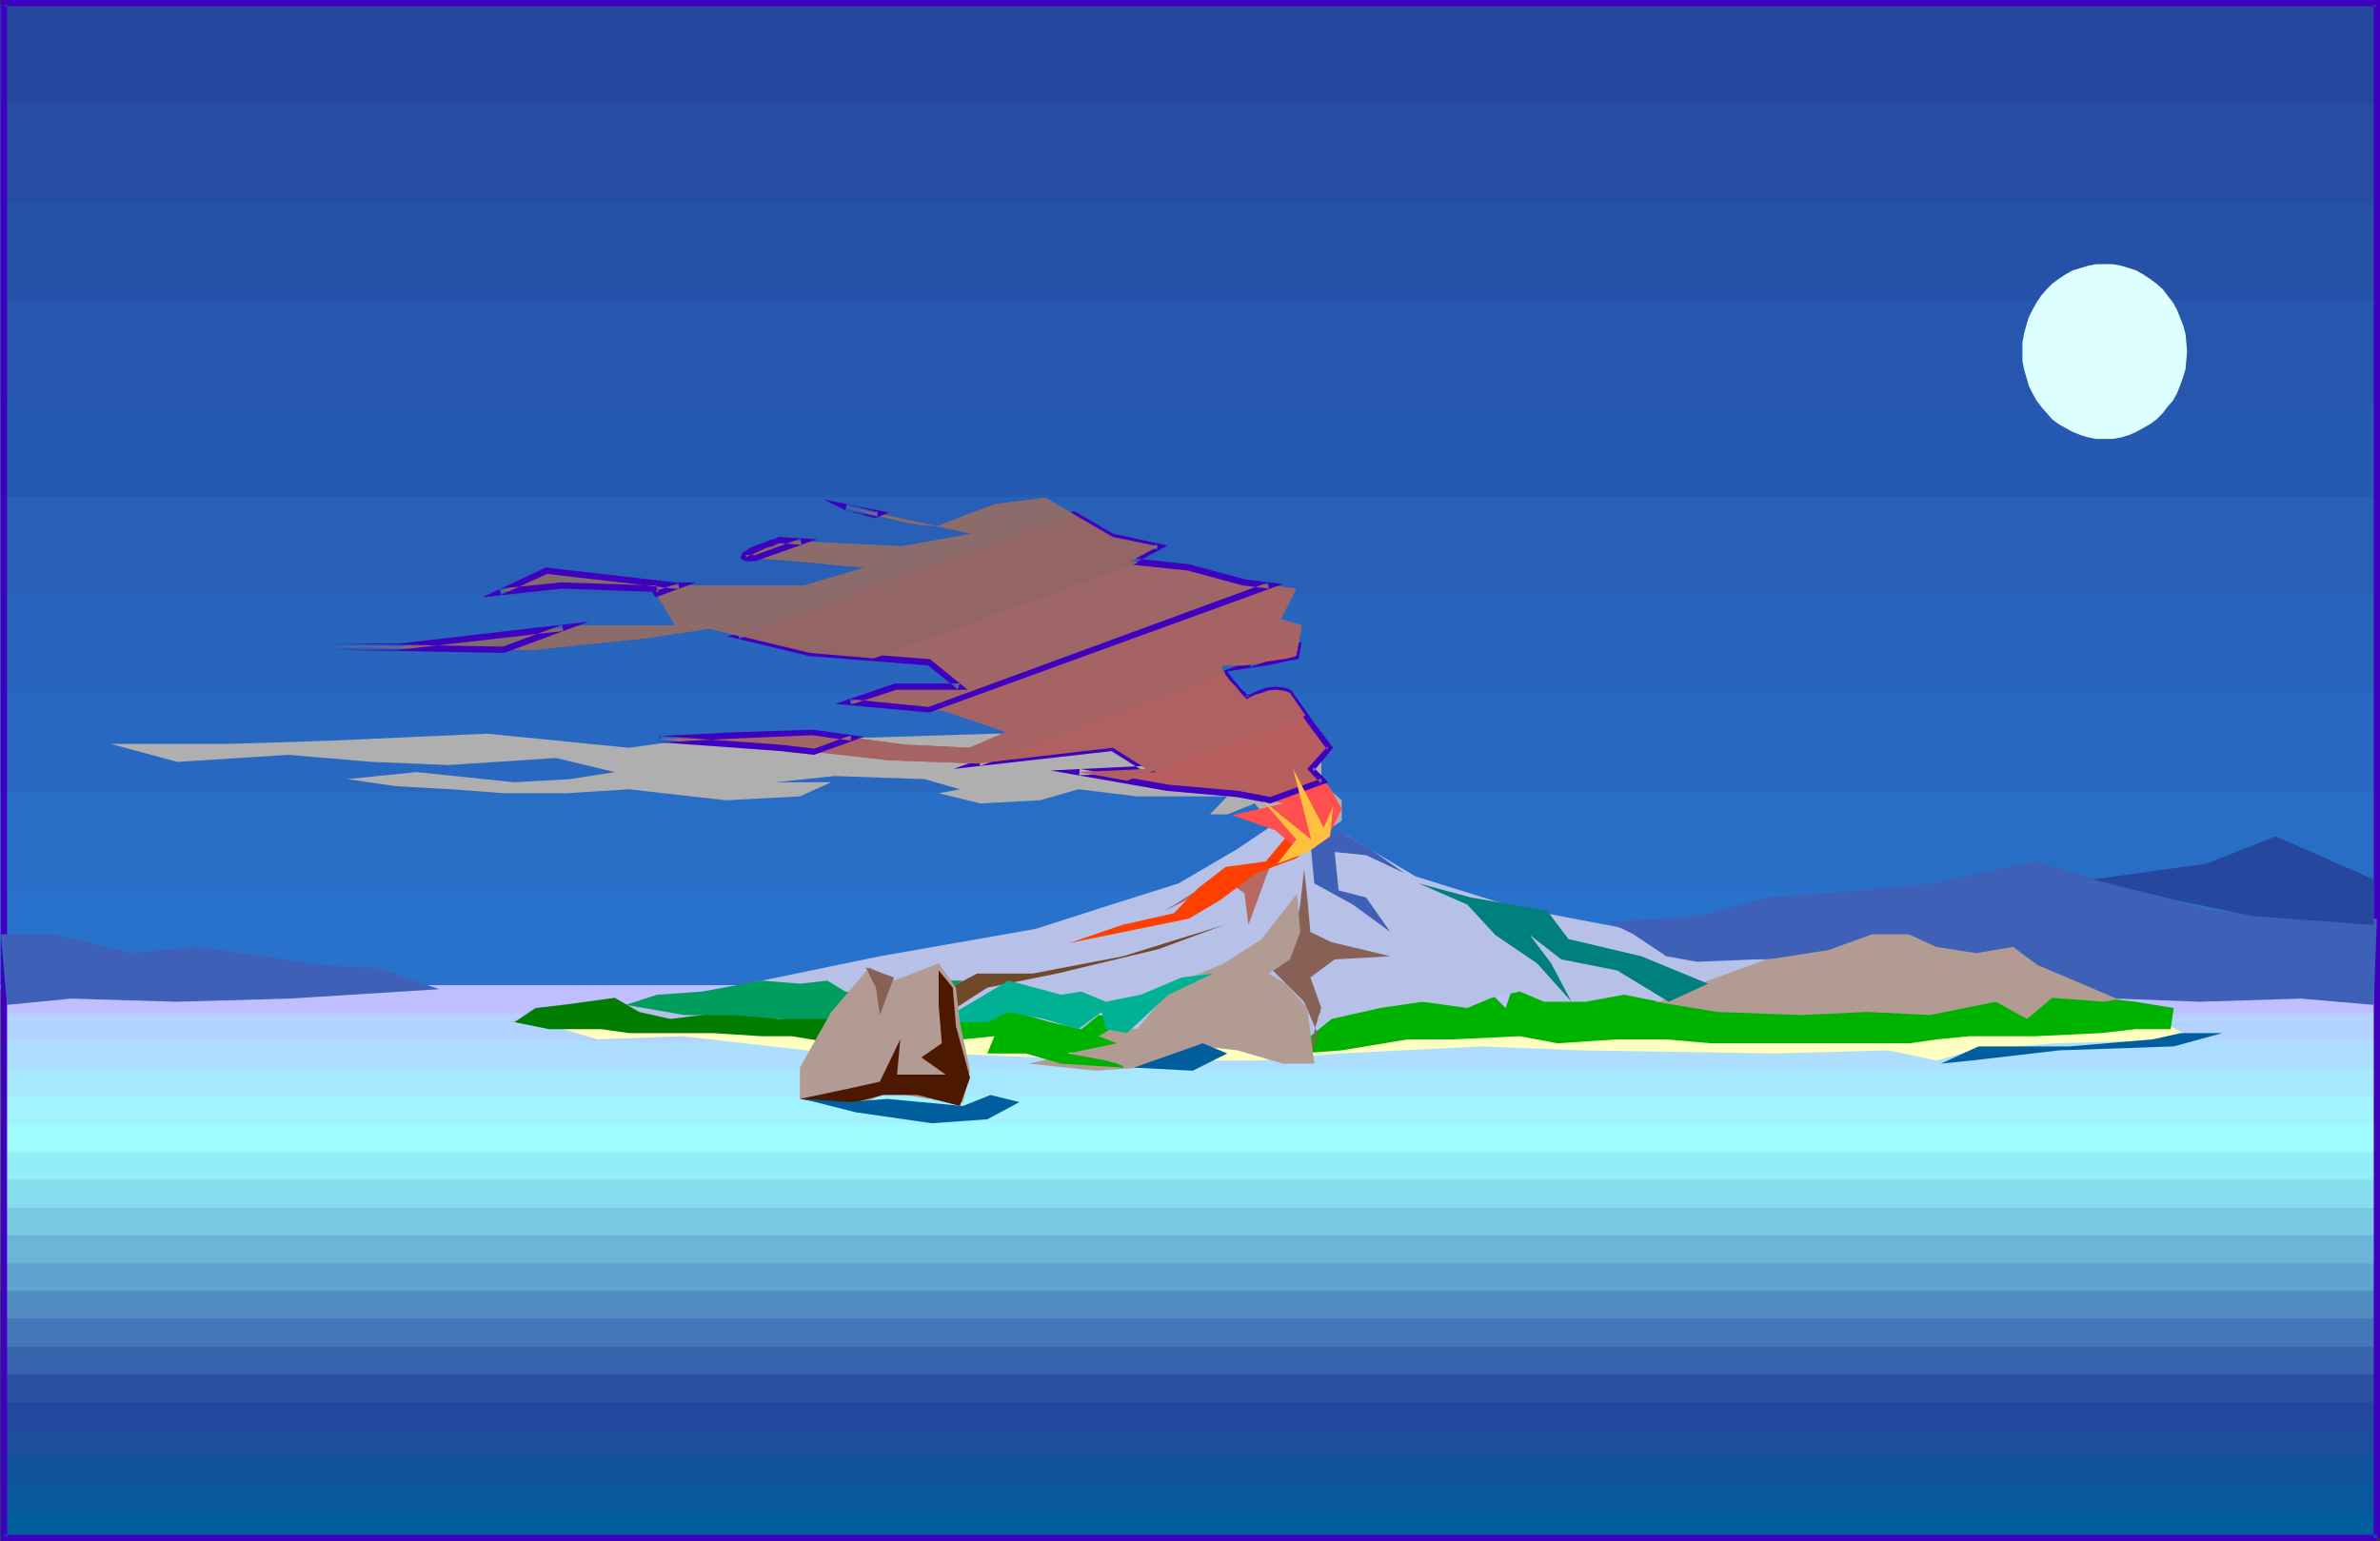 <?xml version="1.0" encoding="UTF-8" standalone="no"?>
<svg
   version="1.0"
   width="129.766mm"
   height="84.037mm"
   id="svg79"
   sodipodi:docname="Volcano 07.wmf"
   xmlns:inkscape="http://www.inkscape.org/namespaces/inkscape"
   xmlns:sodipodi="http://sodipodi.sourceforge.net/DTD/sodipodi-0.dtd"
   xmlns="http://www.w3.org/2000/svg"
   xmlns:svg="http://www.w3.org/2000/svg">
  <rect width="100%" height="100%" fill="#333333" stroke="none"/>
  <sodipodi:namedview
     id="namedview79"
     pagecolor="#ffffff"
     bordercolor="#000000"
     borderopacity="0.25"
     inkscape:showpageshadow="2"
     inkscape:pageopacity="0.0"
     inkscape:pagecheckerboard="0"
     inkscape:deskcolor="#d1d1d1"
     inkscape:document-units="mm" />
  <defs
     id="defs1">
    <pattern
       id="WMFhbasepattern"
       patternUnits="userSpaceOnUse"
       width="6"
       height="6"
       x="0"
       y="0" />
  </defs>
  <path
     style="fill:#2872cc;fill-opacity:1;fill-rule:evenodd;stroke:none"
     d="M 489.809,203.723 H 0 v -20.356 h 489.809 z"
     id="path1" />
  <path
     style="fill:#2872cc;fill-opacity:1;fill-rule:evenodd;stroke:none"
     d="M 489.809,203.723 H 0 v -40.551 h 489.809 z"
     id="path2" />
  <path
     style="fill:#286dc6;fill-opacity:1;fill-rule:evenodd;stroke:none"
     d="M 489.809,183.367 H 0 v -40.551 h 489.809 z"
     id="path3" />
  <path
     style="fill:#2868c1;fill-opacity:1;fill-rule:evenodd;stroke:none"
     d="M 489.809,163.172 H 0 v -40.551 h 489.809 z"
     id="path4" />
  <path
     style="fill:#2865bc;fill-opacity:1;fill-rule:evenodd;stroke:none"
     d="M 489.809,142.816 H 0 v -40.389 h 489.809 z"
     id="path5" />
  <path
     style="fill:#2860b7;fill-opacity:1;fill-rule:evenodd;stroke:none"
     d="M 489.809,122.622 H 0 V 82.071 h 489.809 z"
     id="path6" />
  <path
     style="fill:#2659b2;fill-opacity:1;fill-rule:evenodd;stroke:none"
     d="M 489.809,102.427 H 0 V 61.715 h 489.809 z"
     id="path7" />
  <path
     style="fill:#2656ad;fill-opacity:1;fill-rule:evenodd;stroke:none"
     d="M 489.809,82.071 H 0 V 41.52 h 489.809 z"
     id="path8" />
  <path
     style="fill:#2651a8;fill-opacity:1;fill-rule:evenodd;stroke:none"
     d="M 489.809,61.715 H 0 V 21.325 h 489.809 z"
     id="path9" />
  <path
     style="fill:#264ca3;fill-opacity:1;fill-rule:evenodd;stroke:none"
     d="M 489.809,41.52 H 0 V 0.969 h 489.809 z"
     id="path10" />
  <path
     style="fill:#26479e;fill-opacity:1;fill-rule:evenodd;stroke:none"
     d="M 489.809,21.325 H 0 V 0.969 h 489.809 z"
     id="path11" />
  <path
     style="fill:#26479e;fill-opacity:1;fill-rule:evenodd;stroke:none"
     d="M 489.809,0.969 H 0 Z"
     id="path12" />
  <path
     style="fill:#005e9e;fill-opacity:1;fill-rule:evenodd;stroke:none"
     d="M 489.809,317.621 H 0.162 v -5.654 H 489.809 Z"
     id="path13" />
  <path
     style="fill:#005e9e;fill-opacity:1;fill-rule:evenodd;stroke:none"
     d="M 489.809,317.621 H 0.162 V 306.15 H 489.809 Z"
     id="path14" />
  <path
     style="fill:#0a599e;fill-opacity:1;fill-rule:evenodd;stroke:none"
     d="M 489.809,311.966 H 0.162 V 300.334 H 489.809 Z"
     id="path15" />
  <path
     style="fill:#11549e;fill-opacity:1;fill-rule:evenodd;stroke:none"
     d="M 489.809,306.15 H 0.162 V 294.68 H 489.809 Z"
     id="path16" />
  <path
     style="fill:#1c4f9e;fill-opacity:1;fill-rule:evenodd;stroke:none"
     d="M 489.809,300.334 H 0.162 V 289.025 H 489.809 Z"
     id="path17" />
  <path
     style="fill:#23499e;fill-opacity:1;fill-rule:evenodd;stroke:none"
     d="M 489.809,294.68 H 0.162 V 283.209 H 489.809 Z"
     id="path18" />
  <path
     style="fill:#2b51a3;fill-opacity:1;fill-rule:evenodd;stroke:none"
     d="M 489.809,289.025 H 0.162 V 277.555 H 489.809 Z"
     id="path19" />
  <path
     style="fill:#3863ad;fill-opacity:1;fill-rule:evenodd;stroke:none"
     d="M 489.809,283.209 H 0.162 V 271.738 H 489.809 Z"
     id="path20" />
  <path
     style="fill:#4477b7;fill-opacity:1;fill-rule:evenodd;stroke:none"
     d="M 489.809,277.555 H 0.162 V 266.084 H 489.809 Z"
     id="path21" />
  <path
     style="fill:#518cc1;fill-opacity:1;fill-rule:evenodd;stroke:none"
     d="M 489.809,271.738 H 0.162 V 260.43 H 489.809 Z"
     id="path22" />
  <path
     style="fill:#60a3ce;fill-opacity:1;fill-rule:evenodd;stroke:none"
     d="M 489.809,266.084 H 0.162 V 254.613 H 489.809 Z"
     id="path23" />
  <path
     style="fill:#6db5d8;fill-opacity:1;fill-rule:evenodd;stroke:none"
     d="M 489.809,260.43 H 0.162 V 248.959 H 489.809 Z"
     id="path24" />
  <path
     style="fill:#7ac9e2;fill-opacity:1;fill-rule:evenodd;stroke:none"
     d="M 489.809,254.613 H 0.162 V 243.143 H 489.809 Z"
     id="path25" />
  <path
     style="fill:#87dded;fill-opacity:1;fill-rule:evenodd;stroke:none"
     d="M 489.809,248.959 H 0.162 V 237.488 H 489.809 Z"
     id="path26" />
  <path
     style="fill:#93eff7;fill-opacity:1;fill-rule:evenodd;stroke:none"
     d="M 489.809,243.143 H 0.162 V 231.672 H 489.809 Z"
     id="path27" />
  <path
     style="fill:#9efcff;fill-opacity:1;fill-rule:evenodd;stroke:none"
     d="M 489.809,237.488 H 0.162 V 226.018 H 489.809 Z"
     id="path28" />
  <path
     style="fill:#a3f2ff;fill-opacity:1;fill-rule:evenodd;stroke:none"
     d="M 489.809,231.672 H 0.162 V 220.202 H 489.809 Z"
     id="path29" />
  <path
     style="fill:#a8e8ff;fill-opacity:1;fill-rule:evenodd;stroke:none"
     d="M 489.809,226.018 H 0.162 V 214.547 H 489.809 Z"
     id="path30" />
  <path
     style="fill:#adddff;fill-opacity:1;fill-rule:evenodd;stroke:none"
     d="M 489.809,220.202 H 0.162 V 208.893 H 489.809 Z"
     id="path31" />
  <path
     style="fill:#b2d3ff;fill-opacity:1;fill-rule:evenodd;stroke:none"
     d="M 489.809,214.547 H 0.162 V 203.077 H 489.809 Z"
     id="path32" />
  <path
     style="fill:#bfbfff;fill-opacity:1;fill-rule:evenodd;stroke:none"
     d="M 489.809,208.893 H 0.162 v -5.816 H 489.809 Z"
     id="path33" />
  <path
     style="fill:#bfbfff;fill-opacity:1;fill-rule:evenodd;stroke:none"
     d="M 489.809,203.077 H 0.162 Z"
     id="path34" />
  <path
     style="fill:#ddffff;fill-opacity:1;fill-rule:evenodd;stroke:none"
     d="m 433.734,54.445 h 1.616 l 1.778,0.323 1.616,0.485 1.454,0.485 1.454,0.808 1.454,0.969 1.293,0.969 1.293,1.131 0.97,1.292 1.131,1.454 0.808,1.454 0.646,1.616 0.646,1.616 0.485,1.777 0.162,1.777 0.162,1.777 -0.162,1.939 -0.162,1.777 -0.485,1.616 -0.646,1.777 -0.646,1.616 -0.808,1.454 -1.131,1.292 -0.97,1.292 -1.293,1.292 -1.293,0.969 -1.454,0.808 -1.454,0.808 -1.454,0.646 -1.616,0.485 -1.778,0.323 h -1.616 -1.778 l -1.616,-0.323 -1.616,-0.485 -1.616,-0.646 -1.454,-0.808 -1.454,-0.808 -1.293,-0.969 -1.131,-1.292 -1.131,-1.292 -0.97,-1.292 -0.808,-1.454 -0.808,-1.616 -0.485,-1.777 -0.485,-1.616 -0.323,-1.777 v -1.939 -1.777 l 0.323,-1.777 0.485,-1.777 0.485,-1.616 0.808,-1.616 0.808,-1.454 0.97,-1.454 1.131,-1.292 1.131,-1.131 1.293,-0.969 1.454,-0.969 1.454,-0.808 1.616,-0.485 1.616,-0.485 1.616,-0.323 z"
     id="path35" />
  <path
     style="fill:#3f60b7;fill-opacity:1;fill-rule:evenodd;stroke:none"
     d="m 451.51,203.723 -24.24,-3.07 -17.291,-2.423 -17.453,-3.231 -19.877,1.292 -26.018,1.939 h -32.32 l -22.301,-0.646 -21.654,1.292 -18.584,1.131 0.485,3.716 z"
     id="path36" />
  <path
     style="fill:#3f00bf;fill-opacity:1;fill-rule:evenodd;stroke:none"
     d="M 489.809,316.328 H 0.808 l 0.646,0.646 V 0.646 L 0.808,1.292 H 489.809 l -0.646,-0.646 V 316.974 h 1.293 V 0 H 0.162 V 317.621 H 489.809 Z"
     id="path37" />
  <path
     style="fill:#ffffbf;fill-opacity:1;fill-rule:evenodd;stroke:none"
     d="m 452.318,214.224 -28.765,0.808 -17.291,1.454 -7.11,2.1 -10.019,-2.1 -23.594,0.646 -39.592,-0.646 -20.685,-0.808 -29.411,1.454 -16.483,1.454 h -30.058 l -35.229,-1.454 -27.795,-0.646 -25.856,-2.908 -17.291,0.646 -7.11,-2.1 -6.464,-0.646 40.077,0.646 h 253.873 l 42.178,-1.454 z"
     id="path38" />
  <path
     style="fill:#00b200;fill-opacity:1;fill-rule:evenodd;stroke:none"
     d="m 447.308,212.124 h -7.272 l -7.11,0.808 -13.574,0.646 h -13.574 l -6.626,0.646 -5.656,0.808 H 371.195 352.611 l -9.373,-0.808 h -10.019 l -12.282,0.808 -7.757,-1.454 -13.736,0.646 h -9.373 l -13.574,2.262 -8.565,0.646 3.555,-7.108 5.01,-0.808 10.019,-2.746 h 7.918 7.918 l 3.717,-2.908 4.202,4.2 2.101,-6.301 5.818,4.2 h 5.01 l 10.666,-2.1 6.464,2.1 7.272,0.808 7.918,0.646 11.474,0.646 h 10.019 7.757 12.282 l 6.464,-1.292 h 8.565 l 5.01,2.1 4.363,-4.2 5.01,1.292 h 6.464 l 7.11,0.808 7.918,1.292 z"
     id="path39" />
  <path
     style="fill:#b29b93;fill-opacity:1;fill-rule:evenodd;stroke:none"
     d="m 433.572,206.47 -10.666,-0.808 -5.171,4.362 -6.464,-3.554 -13.574,2.746 -12.928,-0.646 -13.574,0.646 -17.291,-0.646 -12.766,-2.1 9.373,-4.362 8.565,-2.746 11.474,-3.716 11.474,-4.2 7.757,-0.808 6.626,0.808 9.373,3.554 9.211,-0.808 6.464,4.362 9.211,4.2 7.272,2.908 z"
     id="path40" />
  <path
     style="fill:#b7c1e8;fill-opacity:1;fill-rule:evenodd;stroke:none"
     d="m 364.084,197.745 -20.846,-1.292 -7.918,-5.008 -22.947,-4.362 -20.685,-6.462 -14.382,-8.563 -9.373,0.808 -6.464,-2.262 -6.464,4.362 -12.12,7.108 -15.837,5.008 -13.574,4.362 -32.158,5.654 -35.229,7.27 -31.512,4.847 -10.666,1.454 166.125,2.908 4.363,-3.554 10.019,-2.262 8.726,-1.292 9.211,1.292 5.01,-2.1 5.818,-1.292 5.01,2.1 h 8.565 l 7.918,-1.454 7.272,1.454 10.019,-4.362 z"
     id="path41" />
  <path
     style="fill:#876056;fill-opacity:1;fill-rule:evenodd;stroke:none"
     d="m 270.033,217.94 1.454,-5.008 -2.747,-6.462 -6.464,-6.462 4.202,-5.816 1.454,-7.755 0.808,-7.27 0.646,5.816 0.646,7.108 4.363,2.1 12.12,2.908 -11.474,0.646 -5.01,3.716 2.262,6.301 -0.162,0.162 v 0.485 l -0.162,0.485 -0.323,0.646 -0.162,0.969 -0.323,0.808 -0.485,2.1 -0.485,1.939 -0.162,0.808 -0.162,0.808 -0.162,0.485 v 0.485 l 0.162,0.162 z"
     id="path42" />
  <path
     style="fill:#b29b93;fill-opacity:1;fill-rule:evenodd;stroke:none"
     d="m 270.841,219.233 -1.454,-11.471 -4.363,-5.008 -3.555,-2.1 4.363,-2.908 2.101,-5.654 -0.646,-7.916 -7.272,9.37 -7.757,5.008 -10.019,4.2 -7.918,9.37 -7.272,-0.646 -6.302,5.654 -8.726,2.1 13.736,1.454 9.373,-0.646 7.11,-2.1 5.656,-2.262 7.11,0.808 9.373,2.746 z"
     id="path43" />
  <path
     style="fill:#00b200;fill-opacity:1;fill-rule:evenodd;stroke:none"
     d="m 231.411,220.04 -12.766,-0.808 -7.272,-2.1 h -7.918 l 1.454,-3.554 -6.464,0.646 h -8.565 l 2.101,-4.2 8.726,-1.454 h 8.403 l 7.272,2.1 6.464,1.454 3.555,-2.908 5.818,0.808 -5.818,3.554 3.717,1.454 -10.019,2.1 7.757,1.454 h 0.162 l 0.485,0.162 0.485,0.162 0.808,0.162 1.131,0.485 0.485,0.162 z"
     id="path44" />
  <path
     style="fill:#704928;fill-opacity:1;fill-rule:evenodd;stroke:none"
     d="m 252.257,190.637 -13.574,5.008 -20.846,5.008 -14.382,2.908 -10.019,6.462 -10.019,2.1 -12.12,0.808 -5.818,-1.454 16.483,-2.262 7.11,-2.1 12.282,-6.462 h 11.474 l 18.584,-3.554 z"
     id="path45" />
  <path
     style="fill:#007c00;fill-opacity:1;fill-rule:evenodd;stroke:none"
     d="m 181.961,215.678 -4.202,-3.554 -7.272,-2.908 -10.019,0.808 -10.827,-1.454 -11.474,1.454 -6.464,-1.454 -5.01,-2.908 -10.666,1.454 -5.656,0.646 -4.363,2.908 7.11,1.454 h 10.827 l 5.656,0.808 h 7.918 9.373 l 10.019,0.646 h 6.302 l 8.726,1.454 z"
     id="path46" />
  <path
     style="fill:#009e5e;fill-opacity:1;fill-rule:evenodd;stroke:none"
     d="m 128.957,207.116 6.464,-2.1 9.211,-0.646 12.282,-2.262 7.918,0.646 5.656,-0.646 3.717,2.262 3.555,0.646 5.01,1.454 6.302,-4.362 h 9.373 l -8.565,5.008 -6.464,3.554 -1.454,3.554 -3.555,0.808 -6.464,-5.008 h -11.474 l -9.211,-0.808 h -10.181 z"
     id="path47" />
  <path
     style="fill:#00b293;fill-opacity:1;fill-rule:evenodd;stroke:none"
     d="m 193.435,210.67 h 10.019 l 4.363,-2.1 7.272,1.454 7.11,2.1 4.848,-3.554 0.808,3.554 4.363,0.808 8.565,-7.916 9.211,-4.362 -6.464,0.808 -8.403,3.554 -7.272,1.454 -5.01,-2.1 -4.202,0.646 -10.827,-2.908 z"
     id="path48" />
  <path
     style="fill:#b29b93;fill-opacity:1;fill-rule:evenodd;stroke:none"
     d="m 198.445,227.149 1.454,-6.462 -2.101,-10.017 -0.808,-7.109 -3.555,-5.008 -9.211,3.554 -5.01,-2.746 -7.918,9.209 -6.464,11.471 v 6.462 l 5.656,0.646 6.464,0.808 5.818,-2.908 8.565,1.454 v 0 h 0.323 0.323 l 0.323,0.162 1.131,0.162 h 1.131 l 1.293,0.162 1.131,0.162 h 0.97 l 0.323,0.162 h 0.162 z"
     id="path49" />
  <path
     style="fill:#4c1900;fill-opacity:1;fill-rule:evenodd;stroke:none"
     d="m 193.435,200.007 v 7.108 l 0.646,7.916 -4.202,2.908 5.01,3.554 h -10.019 l 0.646,-7.27 -4.202,8.724 -5.818,1.292 -10.666,2.262 8.565,1.454 8.565,-2.262 h 7.11 l 8.726,2.262 2.101,-5.816 -2.909,-10.663 -0.646,-7.916 z"
     id="path50" />
  <path
     style="fill:#876056;fill-opacity:1;fill-rule:evenodd;stroke:none"
     d="m 184.224,201.461 -2.909,7.755 -0.808,-5.654 -2.101,-4.2 z"
     id="path51" />
  <path
     style="fill:#005e9e;fill-opacity:1;fill-rule:evenodd;stroke:none"
     d="m 165.478,226.503 9.373,0.646 7.918,-0.646 15.675,1.454 5.656,-2.262 5.979,1.454 -6.626,3.554 -11.474,0.808 -15.675,-2.262 z"
     id="path52" />
  <path
     style="fill:#005e9e;fill-opacity:1;fill-rule:evenodd;stroke:none"
     d="m 399.96,219.233 7.757,-3.554 h 18.746 l 17.13,-1.454 5.818,-1.292 h 8.565 l -10.019,2.746 -23.594,0.808 -18.099,2.1 z"
     id="path53" />
  <path
     style="fill:#005e9e;fill-opacity:1;fill-rule:evenodd;stroke:none"
     d="m 233.673,220.04 12.12,0.646 7.11,-3.554 -5.01,-2.1 z"
     id="path54" />
  <path
     style="fill:#3f60b7;fill-opacity:1;fill-rule:evenodd;stroke:none"
     d="m 270.033,173.512 5.818,-2.262 6.464,3.716 7.11,5.008 -7.918,-3.716 -6.464,-0.646 0.808,7.916 5.656,1.454 5.01,7.108 -7.757,-5.654 -7.918,-4.362 z"
     id="path55" />
  <path
     style="fill:#b76860;fill-opacity:1;fill-rule:evenodd;stroke:none"
     d="m 265.832,172.058 -0.808,4.2 -3.555,2.908 -4.202,11.471 -0.808,-6.462 -3.555,-2.746 -12.928,6.301 13.574,-8.563 5.818,-0.646 0.162,-0.162 0.323,-0.162 0.485,-0.162 0.646,-0.485 1.293,-0.969 1.616,-0.969 1.454,-1.292 0.646,-0.485 0.323,-0.485 0.323,-0.485 v -0.323 l -0.323,-0.323 z"
     id="path56" />
  <path
     style="fill:#007f7f;fill-opacity:1;fill-rule:evenodd;stroke:none"
     d="m 292.334,182.074 10.019,4.362 5.818,6.301 8.565,5.816 7.11,7.916 -4.202,-7.916 -4.363,-5.816 6.464,5.008 11.474,2.262 10.666,6.462 8.08,-3.716 -13.736,-5.654 -15.029,-3.554 -4.363,-5.816 -15.675,-2.746 z"
     id="path57" />
  <path
     style="fill:#afafaf;fill-opacity:1;fill-rule:evenodd;stroke:none"
     d="m 270.033,173.512 6.464,-4.362 v -4.2 l -4.202,-3.716 v -5.008 l -6.464,-0.646 -7.272,-5.008 h -7.11 l -28.603,0.646 h -17.938 l -25.694,0.808 -28.765,-0.808 -20.846,2.908 -29.25,-2.908 -32.482,1.454 -20.685,0.646 H 22.786 l 13.736,3.716 22.947,-1.454 17.13,1.454 15.837,0.646 22.139,-1.454 12.12,2.908 -9.211,1.454 -11.474,0.646 -20.2,-2.1 -14.221,1.454 10.019,1.454 11.474,0.646 10.827,0.808 h 12.766 l 12.928,-0.808 20.038,2.262 15.19,-0.808 6.464,-2.908 h -11.474 l 12.12,-1.292 18.584,0.646 7.272,2.1 -4.363,0.808 8.565,2.1 12.282,-0.646 7.918,-2.262 12.12,1.454 h 12.12 6.464 l -3.555,3.716 h 3.555 l 5.656,-2.262 2.909,3.554 z"
     id="path58" />
  <path
     style="fill:#ff3f00;fill-opacity:1;fill-rule:evenodd;stroke:none"
     d="m 265.185,172.381 -4.363,5.17 -8.242,1.131 -5.656,4.362 -5.01,5.17 -10.666,2.423 -10.827,3.716 24.563,-5.008 6.302,-3.716 7.595,-5.654 8.242,-3.07 6.949,-5.816 -5.818,2.585 z"
     id="path59" />
  <path
     style="fill:#ff4f4f;fill-opacity:1;fill-rule:evenodd;stroke:none"
     d="m 232.219,160.911 36.845,-13.409 1.131,1.616 3.878,5.008 -3.878,4.362 3.878,3.877 2.424,4.362 -3.07,6.301 -6.949,1.292 -3.717,-3.231 -8.888,-3.07 10.666,-2.423 -9.534,-1.939 -14.382,-1.292 z"
     id="path60" />
  <path
     style="fill:#b75e5e;fill-opacity:1;fill-rule:evenodd;stroke:none"
     d="m 257.59,137 9.858,-3.716 -0.323,1.939 h -0.162 l -0.162,0.162 h -0.162 -0.485 l -0.97,0.323 -1.293,0.162 -1.454,0.323 -1.616,0.323 z m 15.029,23.91 -10.827,4.039 -6.787,-1.292 -14.382,-1.292 -18.261,-3.231 13.898,-0.646 -6.949,-4.362 -27.634,3.231 50.742,-18.579 0.646,0.969 0.646,0.808 1.454,1.616 0.808,0.808 0.485,0.646 0.323,0.323 0.162,0.162 0.323,-0.162 0.162,-0.162 0.323,-0.162 0.97,-0.485 1.293,-0.323 1.293,-0.485 1.616,-0.162 1.454,0.162 0.646,0.162 0.808,0.323 4.363,6.301 3.878,5.008 -3.878,4.362 z"
     id="path61" />
  <path
     style="fill:#3f00bf;fill-opacity:1;fill-rule:evenodd;stroke:none"
     d="m 257.429,136.354 0.323,1.131 9.858,-3.554 -0.808,-0.808 -0.323,1.939 0.646,-0.485 h -0.162 l -0.323,0.162 v 0 h -0.162 -0.485 l -2.101,0.485 -1.616,0.323 -1.616,0.323 -3.232,0.485 -6.141,2.262 9.696,-1.454 1.616,-0.323 1.454,-0.323 2.262,-0.485 h 0.323 0.323 v -0.162 h 0.323 -0.323 0.646 l 0.646,-3.554 -16.968,6.301 z"
     id="path62" />
  <path
     style="fill:#3f00bf;fill-opacity:1;fill-rule:evenodd;stroke:none"
     d="m 272.134,161.395 0.323,-0.969 -10.827,3.877 h 0.323 l -6.787,-1.292 v 0 l -14.544,-1.292 h 0.162 l -18.261,-3.231 -0.162,1.292 15.837,-0.646 -8.726,-5.654 -27.795,3.231 0.323,1.131 50.581,-18.417 -0.646,-0.162 0.646,0.808 0.646,0.808 1.454,1.777 h 0.162 l 0.646,0.808 -0.162,-0.162 0.646,0.646 v 0.162 l 0.97,0.969 0.485,-0.646 -0.162,0.162 h 0.162 v 0 l 0.323,-0.162 v 0 l 0.323,-0.162 v 0 l 0.97,-0.485 h -0.162 l 1.293,-0.485 v 0.162 l 1.454,-0.485 h -0.162 l 1.454,-0.162 h -0.162 l 1.454,0.162 v 0 l 0.808,0.162 h -0.162 l 0.646,0.323 -0.162,-0.323 4.363,6.301 3.878,5.17 v -0.808 l -4.202,4.685 2.747,2.908 1.616,-0.162 -3.07,-3.07 v 0.808 l 4.04,-4.847 -4.04,-5.331 -4.525,-6.462 -0.808,-0.485 -0.97,-0.162 v 0 l -1.454,-0.162 -1.616,0.162 h -0.162 l -1.454,0.485 v 0 l -1.131,0.485 v 0 l -0.97,0.485 h -0.162 l -0.323,0.162 h 0.162 l -0.323,0.162 v 0 h -0.323 l -0.162,0.162 h 0.97 l -0.485,-0.485 v 0 l -0.485,-0.646 h -0.162 l -0.646,-0.646 v 0 l -1.454,-1.777 -0.646,-0.808 -0.808,-1.131 -56.237,20.356 32.966,-3.716 h -0.485 l 6.949,4.362 0.323,-1.292 -19.715,0.969 23.917,4.2 v 0 l 14.544,1.292 v 0 l 6.787,1.292 11.958,-4.362 z"
     id="path63" />
  <path
     style="fill:#af6060;fill-opacity:1;fill-rule:evenodd;stroke:none"
     d="m 269.064,147.501 -36.845,13.409 -9.858,-1.777 13.898,-0.646 -6.949,-4.362 -27.795,3.231 -18.261,-0.646 -15.675,-1.777 7.918,-2.908 10.989,1.454 13.251,0.646 7.595,-3.231 -12.766,-4.362 -3.07,-0.323 70.134,-25.526 5.494,0.646 -3.232,6.301 4.363,1.292 -1.131,6.301 h -0.162 l -0.323,0.162 -0.646,0.162 -0.646,0.162 -0.97,0.162 -1.131,0.162 -2.262,0.323 -2.424,0.485 -2.424,0.323 h -1.131 -0.808 -0.97 -0.646 -0.485 -0.162 l -0.162,0.323 0.162,0.485 0.323,0.485 0.323,0.646 0.97,1.292 1.293,1.292 0.97,1.292 0.485,0.485 0.323,0.323 0.323,0.323 v 0 0 l 0.323,-0.162 0.162,-0.162 0.323,-0.162 0.97,-0.485 1.293,-0.323 1.293,-0.485 1.616,-0.162 1.454,0.162 0.646,0.162 0.808,0.323 z"
     id="path64" />
  <path
     style="fill:#a56363;fill-opacity:1;fill-rule:evenodd;stroke:none"
     d="m 267.448,133.284 -9.858,3.716 -1.616,0.162 h -0.646 -0.646 -1.131 -0.97 -0.646 v 0 l -0.162,0.323 0.162,0.323 v 0.323 l 0.485,0.646 -50.742,18.579 h -0.162 l -18.261,-0.646 -22.786,-2.585 -24.563,-1.777 16.322,-0.808 15.19,-0.646 19.069,2.585 13.251,0.646 7.595,-3.231 -12.766,-4.362 -19.554,-1.777 9.373,-3.231 h 13.413 l -6.302,-5.008 -11.474,-0.808 54.459,-19.71 10.504,0.969 11.312,3.07 10.827,1.292 -3.232,6.301 4.363,1.292 z"
     id="path65" />
  <path
     style="fill:#9e6666;fill-opacity:1;fill-rule:evenodd;stroke:none"
     d="m 175.497,152.025 -7.918,2.908 -7.11,-0.808 -24.563,-1.777 16.322,-0.808 15.19,-0.646 z m 86.133,-31.342 -70.134,25.526 -16.483,-1.454 9.373,-3.231 h 13.413 l -6.302,-5.008 -24.563,-1.939 -14.867,-3.554 69.165,-25.041 8.08,4.685 9.373,1.939 -5.656,3.07 11.958,1.292 11.312,3.07 z"
     id="path66" />
  <path
     style="fill:#3f00bf;fill-opacity:1;fill-rule:evenodd;stroke:none"
     d="m 175.336,152.671 v -1.131 l -7.918,2.908 0.323,-0.162 -7.11,-0.808 -24.563,-1.777 -0.162,1.292 16.322,-0.808 15.19,-0.646 v 0 l 7.918,1.131 2.747,-0.808 -10.504,-1.454 h -0.162 l -15.19,0.485 -16.322,0.808 v 1.292 l 24.563,1.777 7.272,0.808 10.342,-3.716 z"
     id="path67" />
  <path
     style="fill:#3f00bf;fill-opacity:1;fill-rule:evenodd;stroke:none"
     d="m 261.469,121.329 -0.162,-1.292 -69.973,25.688 h 0.162 l -16.322,-1.616 0.162,1.131 9.373,-3.07 h -0.323 15.029 l -7.757,-6.301 -24.725,-1.939 v 0 l -14.706,-3.554 v 1.292 l 69.165,-25.041 h -0.485 l 8.242,4.685 9.373,1.939 -0.162,-1.131 -7.272,4.039 13.898,1.454 h -0.162 l 11.312,3.07 h 0.162 l 5.171,0.646 2.909,-0.969 -8.08,-0.969 h 0.162 l -11.312,-3.07 v 0 l -11.958,-1.292 0.162,1.292 7.272,-3.877 -11.15,-2.423 0.162,0.162 -8.242,-4.847 -71.427,25.849 16.806,4.039 v 0 l 24.563,1.939 -0.323,-0.162 6.302,5.008 0.485,-1.131 h -13.413 l -12.282,4.2 19.392,1.777 72.882,-26.495 z"
     id="path68" />
  <path
     style="fill:#936565;fill-opacity:1;fill-rule:evenodd;stroke:none"
     d="m 234.481,115.998 -54.459,19.71 -13.09,-1.131 -20.846,-5.008 -12.605,1.939 -23.432,2.423 h -6.302 l 12.282,-4.524 4.04,-0.485 h 19.069 l -3.878,-6.462 4.686,-1.777 h 25.694 l 12.605,-3.716 h -0.323 -0.485 l -0.808,-0.162 h -1.131 l -1.293,-0.162 -1.616,-0.162 -1.616,-0.162 -1.778,-0.162 -7.595,-0.646 -1.778,-0.162 -1.616,-0.162 h -1.454 l -1.293,-0.162 9.696,-3.393 20.685,0.969 14.382,-2.585 -19.23,-4.2 -0.646,0.323 3.878,0.969 2.101,0.485 1.939,0.323 1.778,0.323 1.616,0.162 h 1.293 l 0.646,-0.162 h 0.323 l 0.646,-0.323 0.808,-0.323 1.616,-0.646 3.717,-1.454 1.778,-0.646 0.808,-0.323 0.646,-0.162 0.485,-0.162 0.485,-0.323 h 0.323 v 0 l 10.181,-1.292 13.898,8.078 9.373,1.939 -5.656,3.07 z"
     id="path69" />
  <path
     style="fill:#8c6b6b;fill-opacity:1;fill-rule:evenodd;stroke:none"
     d="m 221.23,105.981 -69.165,25.041 -5.979,-1.454 -12.605,1.939 -23.432,2.423 -41.531,-0.646 h 13.736 l 37.814,-4.362 h 19.069 l -4.525,-7.593 -18.907,-0.646 -12.605,1.292 9.534,-4.362 26.502,3.07 h 26.502 l 12.605,-3.716 h -0.323 -0.485 l -0.97,-0.162 -1.131,-0.162 h -1.454 l -1.616,-0.162 -1.778,-0.162 -1.778,-0.323 -3.878,-0.323 -3.878,-0.323 h -1.778 l -1.616,-0.162 -1.454,-0.162 h -1.293 -0.485 -0.323 -0.485 l -0.323,-0.323 0.162,-0.162 0.323,-0.323 0.485,-0.323 0.646,-0.323 0.808,-0.323 1.616,-0.646 1.616,-0.646 0.646,-0.323 0.646,-0.162 h 0.323 v -0.162 l 25.371,1.292 14.382,-2.585 -25.856,-5.493 v 0 h 0.162 l 0.485,0.162 0.808,0.162 1.131,0.323 1.293,0.323 1.454,0.485 3.232,0.808 3.394,0.808 1.616,0.323 1.616,0.162 1.454,0.162 1.131,0.162 h 1.131 l 0.646,-0.162 0.646,-0.323 0.808,-0.323 1.616,-0.646 3.717,-1.454 1.778,-0.646 0.808,-0.323 0.646,-0.162 0.485,-0.162 0.485,-0.323 h 0.323 v 0 l 10.181,-1.292 z"
     id="path70" />
  <path
     style="fill:#826b6b;fill-opacity:1;fill-rule:evenodd;stroke:none"
     d="m 116.029,129.407 -12.282,4.524 -35.229,-0.646 h 13.736 z m 64.963,-23.587 -0.646,0.323 -2.424,-0.646 -0.97,-0.323 -0.97,-0.162 -0.646,-0.162 -0.485,-0.323 h -0.323 -0.162 z m -15.837,5.816 -9.696,3.393 h -0.646 -0.485 -0.323 -0.485 l -0.323,-0.323 0.162,-0.162 0.323,-0.323 0.485,-0.323 0.646,-0.323 0.808,-0.323 1.616,-0.646 1.616,-0.646 0.646,-0.323 0.646,-0.162 h 0.323 v -0.162 z m -25.21,9.047 -4.686,1.777 -0.646,-1.131 -18.907,-0.646 -12.605,1.292 9.534,-4.362 26.502,3.07 z"
     id="path71" />
  <path
     style="fill:#3f00bf;fill-opacity:1;fill-rule:evenodd;stroke:none"
     d="m 116.029,130.053 -0.162,-1.292 -12.282,4.524 h 0.162 l -35.229,-0.646 v 1.292 h 13.736 l 33.774,-3.877 5.333,-1.939 -39.107,4.524 v 0 H 68.518 v 1.292 l 35.39,0.646 17.453,-6.462 z"
     id="path72" />
  <path
     style="fill:#3f00bf;fill-opacity:1;fill-rule:evenodd;stroke:none"
     d="m 180.83,106.466 v -1.131 l -0.808,0.162 h 0.485 l -2.262,-0.646 h -0.162 l -0.97,-0.323 v 0 l -0.808,-0.162 -0.808,-0.162 v 0 l -0.485,-0.162 -0.162,-0.162 h -0.323 0.162 -0.162 l -0.323,1.292 6.626,1.292 2.424,-0.808 -13.574,-2.746 4.525,2.262 h 0.485 -0.162 l 0.646,0.162 v 0 l 0.646,0.323 0.97,0.162 v 0 l 1.131,0.323 h -0.162 l 2.586,0.646 2.909,-1.131 z"
     id="path73" />
  <path
     style="fill:#3f00bf;fill-opacity:1;fill-rule:evenodd;stroke:none"
     d="m 165.155,112.282 -0.162,-1.292 -9.696,3.554 0.162,-0.162 h -1.131 0.162 -0.323 -0.162 -0.485 l 0.323,0.162 -0.162,-0.162 0.162,0.485 0.162,-0.162 -0.323,0.323 0.323,-0.323 v 0 l 0.485,-0.323 v 0.162 l 0.646,-0.323 v 0 l 0.646,-0.323 1.778,-0.808 h -0.162 l 1.616,-0.485 h 0.162 l 0.646,-0.323 h -0.162 l 0.646,-0.162 h -0.162 l 0.485,-0.162 h 0.162 -0.323 l 4.686,0.323 3.232,-1.131 -7.918,-0.485 -0.323,0.162 h 0.162 -0.323 l -0.162,0.162 -0.485,0.162 h -0.162 l -0.646,0.162 h 0.162 l -1.616,0.646 h -0.162 l -1.616,0.646 -0.808,0.323 v 0 l -0.646,0.485 v 0 l -0.485,0.323 h -0.162 l -0.323,0.485 -0.323,0.808 0.646,0.485 0.646,0.162 v 0 h 0.323 0.162 1.293 l 12.766,-4.524 z"
     id="path74" />
  <path
     style="fill:#3f00bf;fill-opacity:1;fill-rule:evenodd;stroke:none"
     d="m 139.945,121.329 -0.162,-1.131 -4.686,1.616 0.646,0.323 -0.646,-1.454 -19.392,-0.646 v 0 l -12.766,1.292 0.323,1.292 9.534,-4.362 h -0.323 l 26.502,3.07 h 0.162 0.808 l 3.555,-1.292 h -4.363 v 0 l -26.664,-3.07 -13.09,6.139 16.322,-1.777 v 0 l 18.907,0.646 -0.485,-0.323 0.97,1.454 8.403,-3.07 z"
     id="path75" />
  <path
     style="fill:#ffbf3f;fill-opacity:1;fill-rule:evenodd;stroke:none"
     d="m 267.125,173.027 -6.949,-8.078 10.019,8.078 -3.717,-14.54 6.302,12.117 1.939,-4.362 -0.646,6.139 -4.525,3.231 -6.302,2.423 z"
     id="path76" />
  <path
     style="fill:#3f60b7;fill-opacity:1;fill-rule:evenodd;stroke:none"
     d="m 331.441,189.991 18.261,-1.131 14.544,-3.877 32.158,-2.585 22.786,-4.847 35.875,10.017 34.744,1.777 -0.646,17.771 -15.029,-1.292 -20.846,0.646 -17.13,-0.646 -16.322,-6.947 -5.01,-3.716 -7.595,1.292 -8.242,-1.292 -5.656,-2.585 h -7.595 l -8.888,3.231 -11.312,1.777 -15.837,0.646 -6.302,-1.131 -6.787,-4.524 z"
     id="path77" />
  <path
     style="fill:#26479e;fill-opacity:1;fill-rule:evenodd;stroke:none"
     d="m 431.148,181.267 23.432,-3.231 14.382,-5.654 20.2,8.886 v 9.37 l -24.563,-1.777 -15.837,-3.231 z"
     id="path78" />
  <path
     style="fill:#3f60b7;fill-opacity:1;fill-rule:evenodd;stroke:none"
     d="m 90.496,203.885 -12.605,-4.362 -12.12,-0.646 -11.312,-1.777 -14.382,-1.939 -12.766,1.292 -16.322,-3.877 H 0.162 l 1.293,14.54 13.251,-1.292 21.493,0.646 23.432,-0.646 z"
     id="path79" />
</svg>
